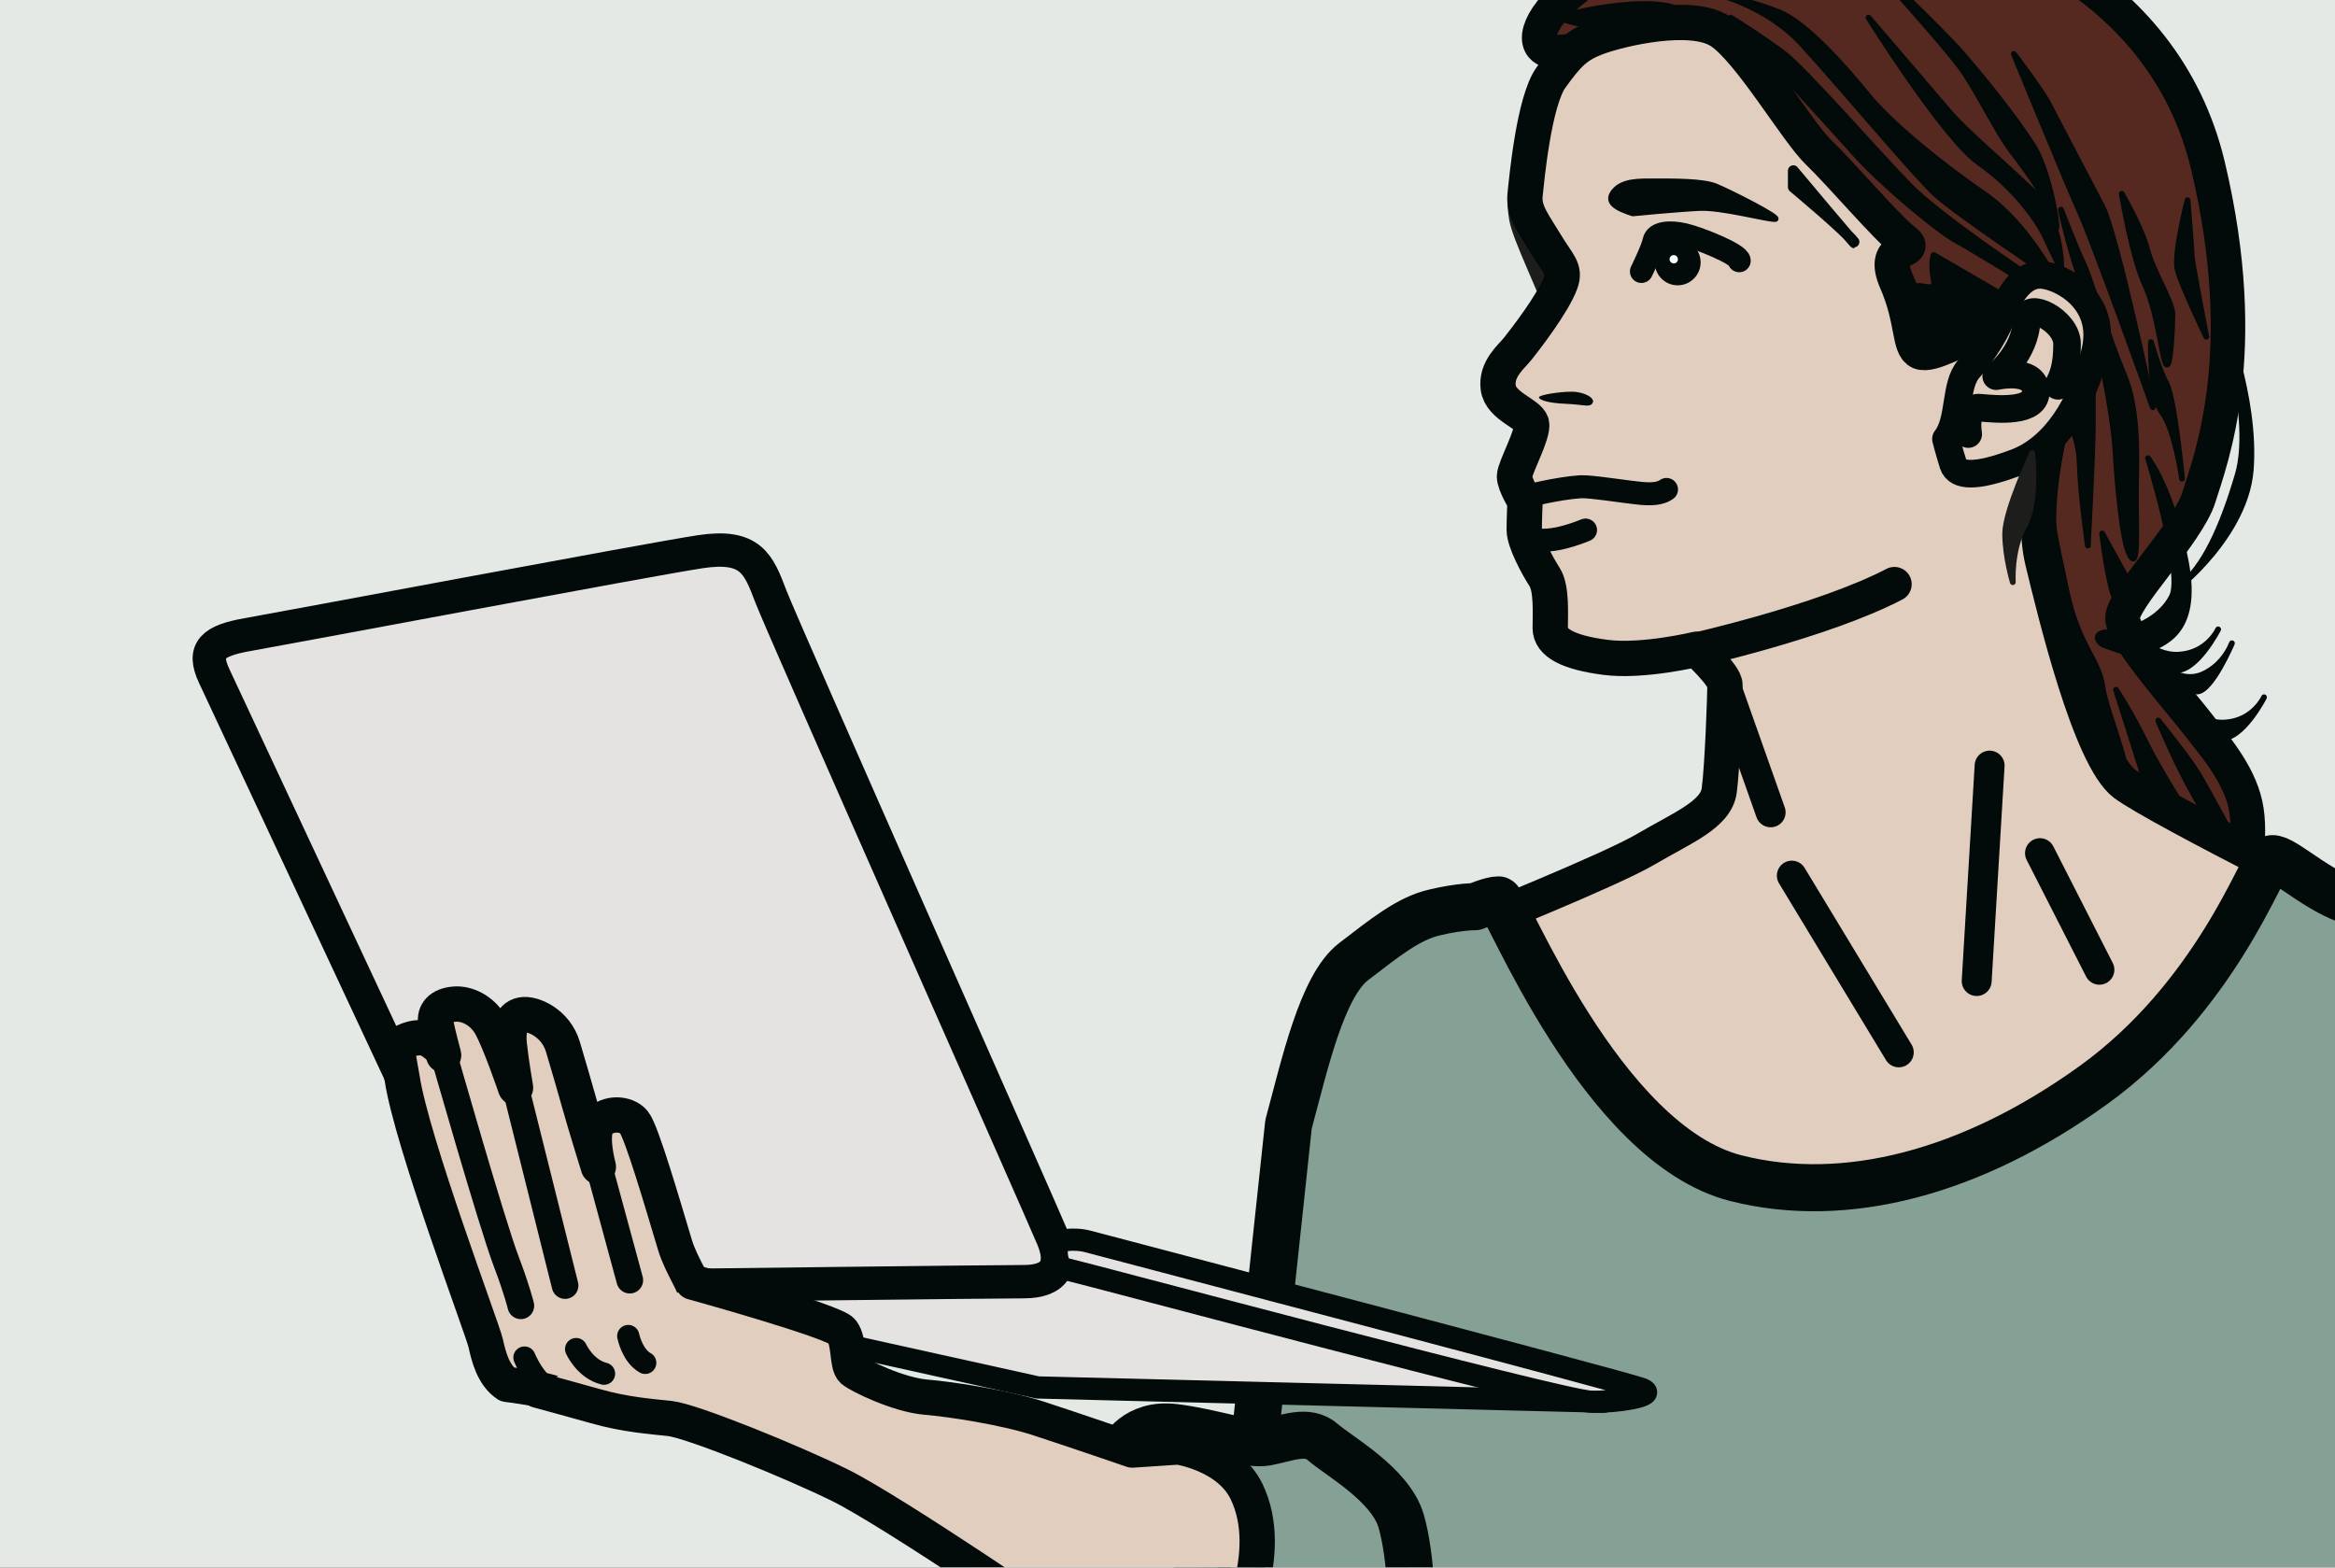 <?xml version="1.0" encoding="utf-8"?>
<!-- Generator: Adobe Illustrator 24.1.0, SVG Export Plug-In . SVG Version: 6.00 Build 0)  -->
<svg version="1.1" id="Ebene_1" xmlns="http://www.w3.org/2000/svg" xmlns:xlink="http://www.w3.org/1999/xlink" x="0px" y="0px"
	 viewBox="0 0 198.43 133.23" style="enable-background:new 0 0 198.43 133.23;" xml:space="preserve">
<rect x="0" y="0" width="198.43" height="133.23" fill="#808080" stroke="none"/>
<style type="text/css">
	.st0{fill:#E5E9E6;}
	.st1{clip-path:url(#SVGID_2_);fill:#1D1D1B;}
	.st2{clip-path:url(#SVGID_2_);fill:none;stroke:#1D1D1B;stroke-width:1.955;stroke-linecap:round;stroke-linejoin:round;}
	.st3{clip-path:url(#SVGID_2_);fill:#552920;}
	.st4{clip-path:url(#SVGID_2_);fill:none;stroke:#020A0A;stroke-width:2.933;stroke-linecap:round;stroke-linejoin:round;}
	.st5{clip-path:url(#SVGID_2_);fill:#E2CEBF;}
	.st6{clip-path:url(#SVGID_2_);fill:none;stroke:#020A0A;stroke-width:3;stroke-linecap:round;stroke-linejoin:round;}
	.st7{clip-path:url(#SVGID_2_);fill:none;stroke:#020A0A;stroke-width:2.346;stroke-linecap:round;stroke-linejoin:round;}
	.st8{clip-path:url(#SVGID_2_);fill:none;stroke:#020A0A;stroke-width:1.955;stroke-linecap:round;stroke-linejoin:round;}
	.st9{clip-path:url(#SVGID_2_);fill:#020A0A;}
	.st10{clip-path:url(#SVGID_2_);fill:none;stroke:#020A0A;stroke-width:0.462;stroke-linecap:round;stroke-linejoin:round;}
	.st11{clip-path:url(#SVGID_2_);fill:none;stroke:#020A0A;stroke-width:0.924;stroke-linecap:round;stroke-linejoin:round;}
	.st12{clip-path:url(#SVGID_2_);fill:none;stroke:#020A0A;stroke-width:0.489;stroke-linecap:round;stroke-linejoin:round;}
	.st13{clip-path:url(#SVGID_2_);fill:none;stroke:#1D1D1B;stroke-width:0.489;stroke-linecap:round;stroke-linejoin:round;}
	.st14{clip-path:url(#SVGID_2_);fill:#85A094;}
	.st15{clip-path:url(#SVGID_2_);fill:none;stroke:#020A0A;stroke-width:4;stroke-linecap:round;stroke-linejoin:round;}
	.st16{fill:none;stroke:#020A0A;stroke-width:2.542;stroke-linecap:round;stroke-linejoin:round;}
	.st17{clip-path:url(#SVGID_4_);fill:#020A0A;}
	.st18{clip-path:url(#SVGID_4_);fill:#FFFFFF;}
	.st19{clip-path:url(#SVGID_4_);fill:none;stroke:#020A0A;stroke-width:2.933;stroke-linecap:round;stroke-linejoin:round;}
	.st20{clip-path:url(#SVGID_4_);fill:#85A094;}
	.st21{clip-path:url(#SVGID_4_);fill:none;stroke:#020A0A;stroke-width:4;stroke-linecap:round;stroke-linejoin:round;}
	.st22{fill:#E5E3E2;}
	.st23{fill:none;stroke:#020A0A;stroke-width:1.89;stroke-linecap:round;stroke-linejoin:round;}
	.st24{clip-path:url(#SVGID_6_);fill:#E5E3E2;}
	.st25{clip-path:url(#SVGID_6_);fill:none;stroke:#020A0A;stroke-width:2.835;stroke-linecap:round;stroke-linejoin:round;}
	.st26{clip-path:url(#SVGID_6_);fill:#E2CEBF;}
	.st27{clip-path:url(#SVGID_6_);fill:none;stroke:#020A0A;stroke-width:3;stroke-linecap:round;stroke-linejoin:round;}
	.st28{clip-path:url(#SVGID_6_);fill:#D7E2EC;}
	.st29{clip-path:url(#SVGID_6_);fill:none;stroke:#020A0A;stroke-width:2.268;stroke-linecap:round;stroke-linejoin:round;}
	.st30{fill:none;stroke:#020A0A;stroke-width:2.268;stroke-linecap:round;stroke-linejoin:round;}
	.st31{clip-path:url(#SVGID_8_);fill:#E2CEBF;}
	.st32{clip-path:url(#SVGID_8_);fill:none;stroke:#020A0A;stroke-width:3;stroke-linecap:round;stroke-linejoin:round;}
	.st33{clip-path:url(#SVGID_8_);fill:#D7E2EC;}
	.st34{clip-path:url(#SVGID_8_);fill:none;stroke:#020A0A;stroke-width:1.89;stroke-linecap:round;stroke-linejoin:round;}
	.st35{clip-path:url(#SVGID_8_);fill:#E5E3E2;}
</style>
<rect x="-3.4" y="-0.03" class="st0" width="201.83" height="133.23"/>
<g>
	<defs>
		<rect id="SVGID_1_" x="4.03" y="-0.03" width="194.4" height="133.23"/>
	</defs>
	<clipPath id="SVGID_2_">
		<use xlink:href="#SVGID_1_"  style="overflow:visible;"/>
	</clipPath>
	<path class="st1" d="M130.57,28.3c0,0,1.87-0.96,1.56-2.27c-0.25-1.08-2.66-5.99-2.91-7.49c-0.28-1.77-0.05-1.68,0.34-2.86
		c0.36-1.09,1.94,2.95,2.92,4.97c0.98,2.01,1.28,3.12,0.28,4.82C131.87,27,130.57,28.3,130.57,28.3"/>
	<path class="st2" d="M130.57,28.3c0,0,1.87-0.96,1.56-2.27c-0.25-1.08-2.66-5.99-2.91-7.49c-0.28-1.77-0.05-1.68,0.34-2.86
		c0.36-1.09,1.94,2.95,2.92,4.97c0.98,2.01,1.28,3.12,0.28,4.82C131.87,27,130.57,28.3,130.57,28.3z"/>
	<path class="st3" d="M133.38,4.34c0,0-2.25,0.48-2.55-0.83c-0.3-1.31,1.44-4.21,7.46-7.25c6.01-3.04,13.89-4.77,21.77-4.15
		c7.88,0.62,23.77,6.01,27.57,21.96c3.8,15.95,0.21,25.04-0.76,28.17c-0.97,3.13-6.63,8.7-6.5,10.36c0.14,1.66,5.17,7.32,6.43,8.98
		c1.26,1.66,3.39,4.01,4.01,6.77c0.62,2.76-0.28,6.63-0.28,6.63l-13.48-6.21l-7.67-24.06L133.38,4.34z"/>
	<path class="st4" d="M133.38,4.34c0,0-2.25,0.48-2.55-0.83c-0.3-1.31,1.44-4.21,7.46-7.25c6.01-3.04,13.89-4.77,21.77-4.15
		c7.88,0.62,23.77,6.01,27.57,21.96c3.8,15.95,0.21,25.04-0.76,28.17c-0.97,3.13-6.63,8.7-6.5,10.36c0.14,1.66,5.17,7.32,6.43,8.98
		c1.26,1.66,3.39,4.01,4.01,6.77c0.62,2.76-0.28,6.63-0.28,6.63l-13.48-6.21l-7.67-24.06L133.38,4.34z"/>
	<path class="st5" d="M124.42,78.93c0.41-0.14,12.43-4.97,15.47-6.77c3.04-1.79,5.94-2.92,6.21-4.97c0.28-2.05,0.49-8.15,0.49-8.97
		c0-0.83-2.42-3.04-2.42-3.04s-4.56,1.1-7.73,0.69c-3.18-0.41-4.7-1.24-4.7-2.48c0-1.24,0.14-3.38-0.48-4.35
		c-0.62-0.96-1.73-3.02-1.73-4c0-0.98,0.07-2.42,0.07-2.42s-0.9-1.45-0.9-2.14c0-0.69,1.66-3.66,1.45-4.49
		c-0.21-0.83-2.63-1.45-2.83-3.04c-0.21-1.59,1.11-2.62,1.66-3.31c0.55-0.69,3-3.83,3.65-5.62c0.42-1.16-0.21-1.54-1.25-3.26
		c-1.04-1.73-1.92-2.79-1.78-4.17c0.14-1.38,0.76-8.01,2.21-10.01c1.45-2,2.14-2.76,4.07-3.45c1.93-0.69,7.8-2.08,10.29-0.49
		c2.49,1.59,6.49,8.49,8.36,10.29c1.87,1.79,5.8,6.42,7.25,7.52c1.45,1.1-2.07,0.14-0.62,3.45c1.45,3.31,1.04,5.58,2,6
		c0.97,0.41,3.52-1.24,5.18-1.65c1.66-0.41,2.42-0.21,2.42-0.21l3.38,8.9c0,0-1.59,6.49-0.55,10.77c1.04,4.28,4.01,16.7,6.97,18.91
		c2.97,2.21,22.58,11.94,22.58,11.94l0.49,17.05c0,0-36.26,18.44-37.09,18.44c-0.83,0-37.57-7.77-37.57-7.77l-9.12-20.06
		L124.42,78.93z"/>
	<path class="st6" d="M124.42,78.93c0.41-0.14,12.43-4.97,15.47-6.77c3.04-1.79,5.94-2.92,6.21-4.97c0.28-2.05,0.49-8.15,0.49-8.97
		c0-0.83-2.42-3.04-2.42-3.04s-4.56,1.1-7.73,0.69c-3.18-0.41-4.7-1.24-4.7-2.48c0-1.24,0.14-3.38-0.48-4.35
		c-0.62-0.96-1.73-3.02-1.73-4c0-0.98,0.07-2.42,0.07-2.42s-0.9-1.45-0.9-2.14c0-0.69,1.66-3.66,1.45-4.49
		c-0.21-0.83-2.63-1.45-2.83-3.04c-0.21-1.59,1.11-2.62,1.66-3.31c0.55-0.69,3-3.83,3.65-5.62c0.42-1.16-0.21-1.54-1.25-3.26
		c-1.04-1.73-1.92-2.79-1.78-4.17c0.14-1.38,0.76-8.01,2.21-10.01c1.45-2,2.14-2.76,4.07-3.45c1.93-0.69,7.8-2.08,10.29-0.49
		c2.49,1.59,6.49,8.49,8.36,10.29c1.87,1.79,5.8,6.42,7.25,7.52c1.45,1.1-2.07,0.14-0.62,3.45c1.45,3.31,1.04,5.58,2,6
		c0.97,0.41,3.52-1.24,5.18-1.65c1.66-0.41,2.42-0.21,2.42-0.21l3.38,8.9c0,0-1.59,6.49-0.55,10.77c1.04,4.28,4.01,16.7,6.97,18.91
		c2.97,2.21,22.58,11.94,22.58,11.94l0.49,17.05c0,0-36.26,18.44-37.09,18.44c-0.83,0-37.57-7.77-37.57-7.77l-9.12-20.06
		L124.42,78.93z"/>
	<path class="st5" d="M165.37,37.31c1.25-1.6,0.7-4.58,1.95-5.97c1.25-1.39,2.51-3.47,2.92-4.79c0.42-1.32,1.53-3.26,3.2-3.19
		c1.67,0.07,5.71,2.15,4.59,6.6c-1.11,4.44-3.41,8.13-6.75,9.37c-3.34,1.25-4.94,1.18-5.29,0.14
		C165.65,38.42,165.37,37.31,165.37,37.31"/>
	<path class="st7" d="M165.37,37.31c1.25-1.6,0.7-4.58,1.95-5.97c1.25-1.39,2.51-3.47,2.92-4.79c0.42-1.32,1.53-3.26,3.2-3.19
		c1.67,0.07,5.71,2.15,4.59,6.6c-1.11,4.44-3.41,8.13-6.75,9.37c-3.34,1.25-4.94,1.18-5.29,0.14
		C165.65,38.42,165.37,37.31,165.37,37.31z"/>
	<path class="st8" d="M129.57,42.21c0,0,2.8-0.72,4.75-0.84c0.85-0.05,3.79,0.44,5.22,0.57c1.19,0.11,1.76-0.11,2.08-0.34"/>
	<path class="st8" d="M129.94,45.67c0,0,1.18,0.85,4.8-0.62"/>
	<path class="st9" d="M138.75,18.15c-1.38-0.45-2.35-0.96-1.59-1.89c0.76-0.92,2.14-0.86,3.59-0.86c1.45,0,3.94-0.02,5.04,0.42
		c1.1,0.44,5.8,2.81,5.04,2.81c-0.76,0-4.49-1.01-6.35-0.94C142.62,17.77,138.75,18.15,138.75,18.15"/>
	<path class="st10" d="M138.75,18.15c-1.38-0.45-2.35-0.96-1.59-1.89c0.76-0.92,2.14-0.86,3.59-0.86c1.45,0,3.94-0.02,5.04,0.42
		c1.1,0.44,5.8,2.81,5.04,2.81c-0.76,0-4.49-1.01-6.35-0.94C142.62,17.77,138.75,18.15,138.75,18.15z"/>
	<path class="st8" d="M139.49,23.07c0,0,0.93-1.88,1.07-2.58c0.14-0.71,1.3-0.84,2.56-0.55c1.26,0.29,4.68,1.67,4.68,2.22"/>
	<path class="st9" d="M130.78,33.77c0-0.2,1.7-0.48,2.78-0.48c1.08,0,2.03,0.55,1.78,0.96c-0.25,0.41-0.66,0.14-2.26,0.07
		C131.48,34.26,130.78,33.97,130.78,33.77"/>
	<path class="st7" d="M167.26,36.89c0,0-0.42-2.35,0.98-2.24c1.4,0.12,4.9,0.49,4.76-1.46c-0.14-1.95-3.36-1.22-3.36-1.22
		s2.52-1.91,2.59-4.84c0.04-1.57,3.43,0.14,3.43,2.1c0,1.95-0.35,2.75-0.77,3.56"/>
	<path class="st9" d="M133.14,1.52c1.67-0.52,5.27-1.09,7.35-0.94c2.08,0.14,1.74,0.46,1.74,0.46s-5.72,0.99-6.57,0.99
		C134.81,2.02,133.14,1.52,133.14,1.52"/>
	<path class="st11" d="M133.14,1.52c1.67-0.52,5.27-1.09,7.35-0.94c2.08,0.14,1.74,0.46,1.74,0.46s-5.72,0.99-6.57,0.99
		C134.81,2.02,133.14,1.52,133.14,1.52z"/>
	<path class="st11" d="M152.4,14.51v1.39c0,0,4.45,3.72,5.15,4.66C158.24,21.49,152.4,14.51,152.4,14.51z"/>
	<path class="st9" d="M147.08,1.5c0,0,8.28,9.02,10.63,11.65c2.35,2.62,7.04,6.49,8.56,7.31c1.52,0.83,5.54,3.32,5.54,3.32
		l0.49-0.42c0,0-7.46-4.97-10.03-7.59c-2.57-2.62-8.83-9.8-10.63-11.18C149.84,3.21,147.08,1.5,147.08,1.5"/>
	<path class="st12" d="M147.08,1.5c0,0,8.28,9.02,10.63,11.65c2.35,2.62,7.04,6.49,8.56,7.31c1.52,0.83,5.54,3.32,5.54,3.32
		l0.49-0.42c0,0-7.46-4.97-10.03-7.59c-2.57-2.62-8.83-9.8-10.63-11.18C149.84,3.21,147.08,1.5,147.08,1.5z"/>
	<path class="st9" d="M164.32,21.67l6.36,3.69l-1.24,2.68c0,0-4.33,2.76-5.85,1.24c-1.52-1.52-1.06-3.87-0.92-4.69
		c0.14-0.83,1.94,0.55,1.66-0.83C164.05,22.38,164.32,21.67,164.32,21.67"/>
	<path class="st12" d="M164.32,21.67l6.36,3.69l-1.24,2.68c0,0-4.33,2.76-5.85,1.24c-1.52-1.52-1.06-3.87-0.92-4.69
		c0.14-0.83,1.94,0.55,1.66-0.83C164.05,22.38,164.32,21.67,164.32,21.67z"/>
	<path class="st9" d="M145.84-0.52c0,0,4.28,0.97,7.31,4.28c3.04,3.31,9.52,11.06,11.31,12.72c1.79,1.66,10.21,7.29,10.21,7.29
		s-2.41-4.78-6.07-7.29c-3.66-2.51-7.88-5.96-9.81-8.31c-1.92-2.34-5.27-6.23-7.67-7.16C148.74,0.08,145.84-0.52,145.84-0.52"/>
	<path class="st12" d="M145.84-0.52c0,0,4.28,0.97,7.31,4.28c3.04,3.31,9.52,11.06,11.31,12.72c1.79,1.66,10.21,7.29,10.21,7.29
		s-2.41-4.78-6.07-7.29c-3.66-2.51-7.88-5.96-9.81-8.31c-1.92-2.34-5.27-6.23-7.67-7.16C148.74,0.08,145.84-0.52,145.84-0.52z"/>
	<path class="st9" d="M158.79,1.5c0,0,6.42,10.26,9.4,12.34c2.97,2.08,4.97,4.84,5.66,6.35c0.69,1.51,1.32,2.75,1.32,2.75
		s0.13-4.23-2.39-6.67c-2.52-2.43-5.69-5.06-7.21-6.85C164.05,7.62,158.79,1.5,158.79,1.5"/>
	<path class="st12" d="M158.79,1.5c0,0,6.42,10.26,9.4,12.34c2.97,2.08,4.97,4.84,5.66,6.35c0.69,1.51,1.32,2.75,1.32,2.75
		s0.13-4.23-2.39-6.67c-2.52-2.43-5.69-5.06-7.21-6.85C164.05,7.62,158.79,1.5,158.79,1.5z"/>
	<path class="st9" d="M158.31-3.82c0,0,7.33,8,8.67,10.07c1.35,2.07,2.84,5.06,3.83,6.39c0.99,1.34,3.1,3.91,3.73,6.24
		c0.63,2.33-0.14-3.94-1.76-6.49c-1.62-2.55-4.4-5.96-6.12-7.93C164.94,2.48,158.31-3.82,158.31-3.82"/>
	<path class="st12" d="M158.31-3.82c0,0,7.33,8,8.67,10.07c1.35,2.07,2.84,5.06,3.83,6.39c0.99,1.34,3.1,3.91,3.73,6.24
		c0.63,2.33-0.14-3.94-1.76-6.49c-1.62-2.55-4.4-5.96-6.12-7.93C164.94,2.48,158.31-3.82,158.31-3.82z"/>
	<path class="st9" d="M171.14,4.58c0,0,4.5,10.97,5.67,13.56c1.17,2.59,6.14,16.47,6.14,16.47s-3.07-14.67-4.3-17.05
		c-1.23-2.38-3.99-7.6-4.54-8.69C173.56,7.77,171.14,4.58,171.14,4.58"/>
	<path class="st12" d="M171.14,4.58c0,0,4.5,10.97,5.67,13.56c1.17,2.59,6.14,16.47,6.14,16.47s-3.07-14.67-4.3-17.05
		c-1.23-2.38-3.99-7.6-4.54-8.69C173.56,7.77,171.14,4.58,171.14,4.58z"/>
	<path class="st9" d="M175.14,17.82c0,0.31,1.05,4.34,1.66,5.94c0.62,1.59,0.77,4.05,1.31,5.33c0.54,1.29,1.52,6.71,1.66,9.15
		c0.14,2.44,0.55,7.73,1.25,8.97c0.69,1.24,0.49-2.07,0.49-4.97c0-2.9,0.34-7.15-1.04-10.44c-1.38-3.28-2.83-8.12-3.42-9.37
		C176.45,21.19,175.14,17.82,175.14,17.82"/>
	<path class="st12" d="M175.14,17.82c0,0.31,1.05,4.34,1.66,5.94c0.62,1.59,0.77,4.05,1.31,5.33c0.54,1.29,1.52,6.71,1.66,9.15
		c0.14,2.44,0.55,7.73,1.25,8.97c0.69,1.24,0.49-2.07,0.49-4.97c0-2.9,0.34-7.15-1.04-10.44c-1.38-3.28-2.83-8.12-3.42-9.37
		C176.45,21.19,175.14,17.82,175.14,17.82z"/>
	<path class="st9" d="M182.79,29.08c0,0-0.14,4.5,0.97,6c1.11,1.5,1.67,5.6,1.67,5.6s-0.64-6.74-1.32-8.05
		C183.42,31.33,182.79,29.08,182.79,29.08"/>
	<path class="st12" d="M182.79,29.08c0,0-0.14,4.5,0.97,6c1.11,1.5,1.67,5.6,1.67,5.6s-0.64-6.74-1.32-8.05
		C183.42,31.33,182.79,29.08,182.79,29.08z"/>
	<path class="st9" d="M180.31,16.47c0,0,0.88,5.37,2,7.78c1.12,2.41,1.46,6.5,1.81,6.73c0.35,0.23,0.49-3.36,0.49-4.32
		c0-0.97-1.71-3.71-2.15-5.47C182.02,19.43,180.31,16.47,180.31,16.47"/>
	<path class="st12" d="M180.31,16.47c0,0,0.88,5.37,2,7.78c1.12,2.41,1.46,6.5,1.81,6.73c0.35,0.23,0.49-3.36,0.49-4.32
		c0-0.97-1.71-3.71-2.15-5.47C182.02,19.43,180.31,16.47,180.31,16.47z"/>
	<path class="st9" d="M185.9,17.01c0,0-1.18,4.59-0.84,5.92c0.34,1.32,2.43,5.69,2.43,5.69s-1.25-6.45-1.25-6.94
		C186.25,21.19,185.9,17.01,185.9,17.01"/>
	<path class="st12" d="M185.9,17.01c0,0-1.18,4.59-0.84,5.92c0.34,1.32,2.43,5.69,2.43,5.69s-1.25-6.45-1.25-6.94
		C186.25,21.19,185.9,17.01,185.9,17.01z"/>
	<path class="st9" d="M177.85,31.45l-2.22,4.29c0,0,1.04,1.1,1.11,3.73c0.07,2.62,0.69,6.9,0.69,6.9s0.42-8.05,0.42-10.22V31.45z"/>
	<path class="st12" d="M177.85,31.45l-2.22,4.29c0,0,1.04,1.1,1.11,3.73c0.07,2.62,0.69,6.9,0.69,6.9s0.42-8.05,0.42-10.22V31.45z"
		/>
	<path class="st9" d="M173.83,38.08c0,0-1.11,6.34-0.14,9.86c0.97,3.52,3.96,16.22,6.15,17.87c2.19,1.66-0.86-5.1-1.18-7.45
		c-0.33-2.35-2.04-3.45-3.02-8c-0.98-4.55-1.39-6.35-1.39-8.55C174.25,39.6,173.83,38.08,173.83,38.08"/>
	<path class="st12" d="M173.83,38.08c0,0-1.11,6.34-0.14,9.86c0.97,3.52,3.96,16.22,6.15,17.87c2.19,1.66-0.86-5.1-1.18-7.45
		c-0.33-2.35-2.04-3.45-3.02-8c-0.98-4.55-1.39-6.35-1.39-8.55C174.25,39.6,173.83,38.08,173.83,38.08z"/>
	<path class="st9" d="M178.64,45.34c0,0,0.56,4.69,1.19,5.72c0.63,1.03,1.28-1.25,1.28-1.25L178.64,45.34z"/>
	<path class="st12" d="M178.64,45.34c0,0,0.56,4.69,1.19,5.72c0.63,1.03,1.28-1.25,1.28-1.25L178.64,45.34z"/>
	<path class="st9" d="M179.82,58.62l3.12,9.81l3.33,1.38c0,0-2.75-4.28-3.96-6.77C181.1,60.56,179.82,58.62,179.82,58.62"/>
	<path class="st12" d="M179.82,58.62l3.12,9.81l3.33,1.38c0,0-2.75-4.28-3.96-6.77C181.1,60.56,179.82,58.62,179.82,58.62z"/>
	<path class="st9" d="M183.41,61.24c0,0,1.32,3.15,2.49,5.31c1.17,2.16,2.42,4.37,2.69,4.51c0.28,0.14,1.38,0.49,1.38,0.49
		s-2.41-4.53-3.24-5.88C185.9,64.32,183.41,61.24,183.41,61.24"/>
	<path class="st12" d="M183.41,61.24c0,0,1.32,3.15,2.49,5.31c1.17,2.16,2.42,4.37,2.69,4.51c0.28,0.14,1.38,0.49,1.38,0.49
		s-2.41-4.53-3.24-5.88C185.9,64.32,183.41,61.24,183.41,61.24z"/>
	<path class="st9" d="M182.54,38.94c0,0,3.02,9.74,2.04,11.74c-0.98,1.99-3.59,3.04-5.26,3.04s-0.98,0.97-0.49,1.11
		c0.49,0.14,2.43,1.11,3.6,0.49s4.5-1.31,3.33-7.53C184.59,41.56,182.54,38.94,182.54,38.94"/>
	<path class="st12" d="M182.54,38.94c0,0,3.02,9.74,2.04,11.74c-0.98,1.99-3.59,3.04-5.26,3.04s-0.98,0.97-0.49,1.11
		c0.49,0.14,2.43,1.11,3.6,0.49s4.5-1.31,3.33-7.53C184.59,41.56,182.54,38.94,182.54,38.94z"/>
	<path class="st9" d="M181.2,53.49c0,0,1.56,2.3,3.98,2.15c2.42-0.15,3.32-2.15,3.32-2.15s-1.84,3.61-3.65,3.47
		C183.04,56.82,181.2,53.49,181.2,53.49"/>
	<path class="st12" d="M181.2,53.49c0,0,1.56,2.3,3.98,2.15c2.42-0.15,3.32-2.15,3.32-2.15s-1.84,3.61-3.65,3.47
		C183.04,56.82,181.2,53.49,181.2,53.49z"/>
	<path class="st9" d="M185.1,59.26c0,0,1.56,2.3,3.98,2.15c2.42-0.15,3.32-2.15,3.32-2.15s-1.84,3.61-3.65,3.47
		C186.94,62.59,185.1,59.26,185.1,59.26"/>
	<path class="st12" d="M185.1,59.26c0,0,1.56,2.3,3.98,2.15c2.42-0.15,3.32-2.15,3.32-2.15s-1.84,3.61-3.65,3.47
		C186.94,62.59,185.1,59.26,185.1,59.26z"/>
	<path class="st9" d="M183.72,56.49c0,0,1.62,1.64,3.47,0.82c1.85-0.82,2.48-2.64,2.48-2.64s-1.73,4.1-2.97,4.1
		S183.72,56.49,183.72,56.49"/>
	<path class="st12" d="M183.72,56.49c0,0,1.62,1.64,3.47,0.82c1.85-0.82,2.48-2.64,2.48-2.64s-1.73,4.1-2.97,4.1
		S183.72,56.49,183.72,56.49z"/>
	<path class="st9" d="M188.79,26.97c0,0,2.76,8.7,1.37,13.39c-1.38,4.69-2.94,7.87-4.84,9.38c-1.9,1.52,5.46-3.53,5.95-9.8
		c0.49-6.28-2.49-13.45-2.49-13.45"/>
	<path class="st12" d="M188.79,26.97c0,0,2.76,8.7,1.37,13.39c-1.38,4.69-2.94,7.87-4.84,9.38c-1.9,1.52,5.46-3.53,5.95-9.8
		c0.49-6.28-2.49-13.45-2.49-13.45"/>
	<path class="st1" d="M172.7,38.5c0,0-2.3,4.88-2.3,6.86c0,1.98,0.65,4.12,0.65,4.12s-0.17-2.75,0.98-4.79
		C173.19,42.65,172.7,38.5,172.7,38.5"/>
	<path class="st13" d="M172.7,38.5c0,0-2.3,4.88-2.3,6.86c0,1.98,0.65,4.12,0.65,4.12s-0.17-2.75,0.98-4.79
		C173.19,42.65,172.7,38.5,172.7,38.5z"/>
	<path class="st14" d="M109.5,95.55c1.35-4.97,2.82-11.74,5.53-13.82c2.7-2.07,4.67-3.67,6.88-4.18c2.21-0.52,3.44-0.49,3.44-0.49
		s1.38-0.58,1.99-0.58s8.68,20.76,20.2,23.66c9.28,2.34,19.99-0.45,30.35-7.91c10.36-7.46,14.3-18.72,15.03-19.2
		c0.74-0.48,3.55,2.39,6.5,3.45c2.95,1.07,6.27,16.44,6.27,16.44l-1.48,49.6l-100,2.49L109.5,95.55z"/>
	<path class="st15" d="M109.5,95.55c1.35-4.97,2.82-11.74,5.53-13.82c2.7-2.07,4.67-3.67,6.88-4.18c2.21-0.52,3.44-0.49,3.44-0.49
		s1.38-0.58,1.99-0.58s8.68,20.76,20.2,23.66c9.28,2.34,19.99-0.45,30.35-7.91c10.36-7.46,14.3-18.72,15.03-19.2
		c0.74-0.48,3.55,2.39,6.5,3.45c2.95,1.07,6.27,16.44,6.27,16.44l-1.48,49.6l-100,2.49L109.5,95.55z"/>
</g>
<line class="st16" x1="152.27" y1="74.42" x2="161.36" y2="89.44"/>
<line class="st16" x1="169.08" y1="65.07" x2="167.98" y2="83.38"/>
<line class="st16" x1="173.36" y1="72.51" x2="178.41" y2="82.42"/>
<line class="st16" x1="146.54" y1="57.93" x2="150.47" y2="69.04"/>
<g>
	<defs>
		<rect id="SVGID_3_" x="4.03" y="-0.03" width="194.4" height="133.23"/>
	</defs>
	<clipPath id="SVGID_4_">
		<use xlink:href="#SVGID_3_"  style="overflow:visible;"/>
	</clipPath>
	<path class="st17" d="M142.57,24.25c1.08,0,1.95-0.88,1.95-1.95c0-1.08-0.88-1.96-1.95-1.96c-1.08,0-1.95,0.88-1.95,1.96
		C140.62,23.37,141.49,24.25,142.57,24.25"/>
	<path class="st18" d="M142.24,22.39c0.2,0,0.35-0.16,0.35-0.35c0-0.2-0.16-0.36-0.35-0.36c-0.2,0-0.36,0.16-0.36,0.36
		C141.89,22.23,142.05,22.39,142.24,22.39"/>
	<path class="st19" d="M143.83,55.3c0,0,11.04-2.46,17.16-5.65"/>
	<path class="st20" d="M95.35,123.28c0,0,1.17-2.35,4.43-1.96c3.26,0.39,6.21,1.55,7.86,1.25c1.65-0.3,3.48-1.16,4.78,0
		s5.73,3.57,6.65,6.7c0.91,3.13,0.91,8.08,0.91,8.08H105L95.35,123.28z"/>
	<path class="st21" d="M95.35,123.28c0,0,1.17-2.35,4.43-1.96c3.26,0.39,6.21,1.55,7.86,1.25c1.65-0.3,3.48-1.16,4.78,0
		s5.73,3.57,6.65,6.7c0.91,3.13,0.91,8.08,0.91,8.08H105L95.35,123.28z"/>
</g>
<polygon class="st22" points="71.37,114.2 88.18,117.92 136.31,119.13 87.87,107.15 55.29,108.01 "/>
<polygon class="st23" points="71.37,114.2 88.18,117.92 136.31,119.13 87.87,107.15 55.29,108.01 "/>
<g>
	<defs>
		<rect id="SVGID_5_" x="4.03" y="-0.03" width="194.4" height="133.23"/>
	</defs>
	<clipPath id="SVGID_6_">
		<use xlink:href="#SVGID_5_"  style="overflow:visible;"/>
	</clipPath>
	<path class="st24" d="M35.14,93.68c0,0-15.9-34.01-16.94-36.23c-1.04-2.21-0.13-3,2.87-3.52c3-0.52,34.14-6.39,38.44-7.04
		c4.3-0.65,4.95,1.04,5.99,3.78c1.04,2.74,23.07,52.39,23.98,54.61c0.91,2.21,0.26,3.65-2.48,3.65c-2.74,0-29.71,0.33-29.71,0.33
		L35.14,93.68z"/>
	<path class="st25" d="M35.14,93.68c0,0-15.9-34.01-16.94-36.23c-1.04-2.21-0.13-3,2.87-3.52c3-0.52,34.14-6.39,38.44-7.04
		c4.3-0.65,4.95,1.04,5.99,3.78c1.04,2.74,23.07,52.39,23.98,54.61c0.91,2.21,0.26,3.65-2.48,3.65c-2.74,0-29.71,0.33-29.71,0.33
		L35.14,93.68z"/>
	<path class="st26" d="M43.09,117.66c-1.17-0.78-1.56-2.35-1.82-3.52c-0.26-1.17-6.3-17.12-7.1-22.53
		c-0.14-0.92-0.54-2.39-0.22-2.79c0.33-0.39,1.69-0.91,2.54-0.43c1.16,0.67,1.21,1.29,1.21,1.29s-0.54-2-0.67-2.78
		c-0.13-0.78,0.36-1.47,1.61-1.56c1.01-0.08,2.31,0.5,3.05,1.79c0.79,1.39,2.12,5.31,2.12,5.31s-0.38-2.21-0.53-3.64
		c-0.11-1.05,0-2.35,1.07-2.55c0.9-0.17,2.89,0.69,3.49,2.73c0.53,1.79,1.02,3.46,1.45,5c0.45,1.61,1.56,5.19,1.56,5.19
		s-0.78-2.83,0-3.74c0.78-0.91,2.37-0.85,3.02-0.06c0.65,0.78,2.46,7.02,3.49,10.44c0.54,1.79,1.76,3.38,1.95,4.62
		c0.19,1.24,0.72,3.46-0.65,4.3c-1.37,0.85-10.47,4.27-11.32,3.81C46.5,118.07,43.09,117.66,43.09,117.66"/>
	<path class="st27" d="M43.09,117.66c-1.17-0.78-1.56-2.35-1.82-3.52c-0.26-1.17-6.3-17.12-7.1-22.53
		c-0.14-0.92-0.54-2.39-0.22-2.79c0.33-0.39,1.69-0.91,2.54-0.43c1.16,0.67,1.21,1.29,1.21,1.29s-0.54-2-0.67-2.78
		c-0.13-0.78,0.36-1.47,1.61-1.56c1.01-0.08,2.31,0.5,3.05,1.79c0.79,1.39,2.12,5.31,2.12,5.31s-0.38-2.21-0.53-3.64
		c-0.11-1.05,0-2.35,1.07-2.55c0.9-0.17,2.89,0.69,3.49,2.73c0.53,1.79,1.02,3.46,1.45,5c0.45,1.61,1.56,5.19,1.56,5.19
		s-0.78-2.83,0-3.74c0.78-0.91,2.37-0.85,3.02-0.06c0.65,0.78,2.46,7.02,3.49,10.44c0.54,1.79,1.76,3.38,1.95,4.62
		c0.19,1.24,0.72,3.46-0.65,4.3c-1.37,0.85-10.47,4.27-11.32,3.81C46.5,118.07,43.09,117.66,43.09,117.66z"/>
	<path class="st28" d="M44.26,110.98c0,0-0.29-1.26-1.23-3.74c-1.25-3.27-5.47-18.11-5.47-18.11"/>
	<path class="st29" d="M44.26,110.98c0,0-0.29-1.26-1.23-3.74c-1.25-3.27-5.47-18.11-5.47-18.11"/>
</g>
<line class="st30" x1="48.02" y1="109.26" x2="43.74" y2="92.14"/>
<line class="st30" x1="53.52" y1="108.8" x2="50.53" y2="97.79"/>
<g>
	<defs>
		<rect id="SVGID_7_" x="4.03" y="-0.03" width="194.4" height="133.23"/>
	</defs>
	<clipPath id="SVGID_8_">
		<use xlink:href="#SVGID_7_"  style="overflow:visible;"/>
	</clipPath>
	<path class="st31" d="M58.86,108.97c0,0,12.05,3.33,12.7,4.18c0.65,0.85,0.39,2.85,0.91,3.31c0.52,0.46,3.88,2.08,6.16,2.28
		c2.28,0.19,6.84,0.9,9.64,1.82c2.8,0.91,7.95,2.68,7.95,2.68l3.91-0.26c0,0,4.27,0.62,5.8,3.78c2.58,5.32-1.16,12.15-1.16,12.15
		l-13.8-0.13c0,0-14.99-10.27-19.57-12.54c-4.09-2.02-12.59-5.47-14.47-5.68c-1.55-0.17-3.79-0.32-6.33-1.05
		c-1.32-0.38-4.9-1.35-4.9-1.35"/>
	<path class="st32" d="M58.86,108.97c0,0,12.05,3.33,12.7,4.18c0.65,0.85,0.39,2.85,0.91,3.31c0.52,0.46,3.88,2.08,6.16,2.28
		c2.28,0.19,6.84,0.9,9.64,1.82c2.8,0.91,7.95,2.68,7.95,2.68l3.91-0.26c0,0,4.27,0.62,5.8,3.78c2.58,5.32-1.16,12.15-1.16,12.15
		l-13.8-0.13c0,0-14.99-10.27-19.57-12.54c-4.09-2.02-12.59-5.47-14.47-5.68c-1.55-0.17-3.79-0.32-6.33-1.05
		c-1.32-0.38-4.9-1.35-4.9-1.35"/>
	<path class="st33" d="M44.57,115.38c0,0,0.92,2.28,2.36,2.8"/>
	<path class="st34" d="M44.57,115.38c0,0,0.92,2.28,2.36,2.8"/>
	<path class="st34" d="M48.96,114.66c0,0,0.77,1.7,2.37,2.09"/>
	<path class="st34" d="M53.39,113.55c0,0,0.33,1.66,1.44,2.28"/>
	<path class="st35" d="M89.88,105.54c0,0,1.2-0.4,2.64-0.01c1.43,0.39,45.45,11.92,47.01,12.52c1.56,0.6-2.38,1.15-4.35,1.08
		c-2.6-0.09-43.28-10.99-44.52-11.25C89.42,107.62,89.88,105.54,89.88,105.54"/>
	<path class="st34" d="M89.88,105.54c0,0,1.2-0.4,2.64-0.01c1.43,0.39,45.45,11.92,47.01,12.52c1.56,0.6-2.38,1.15-4.35,1.08
		c-2.6-0.09-43.28-10.99-44.52-11.25C89.42,107.62,89.88,105.54,89.88,105.54z"/>
</g>
</svg>

